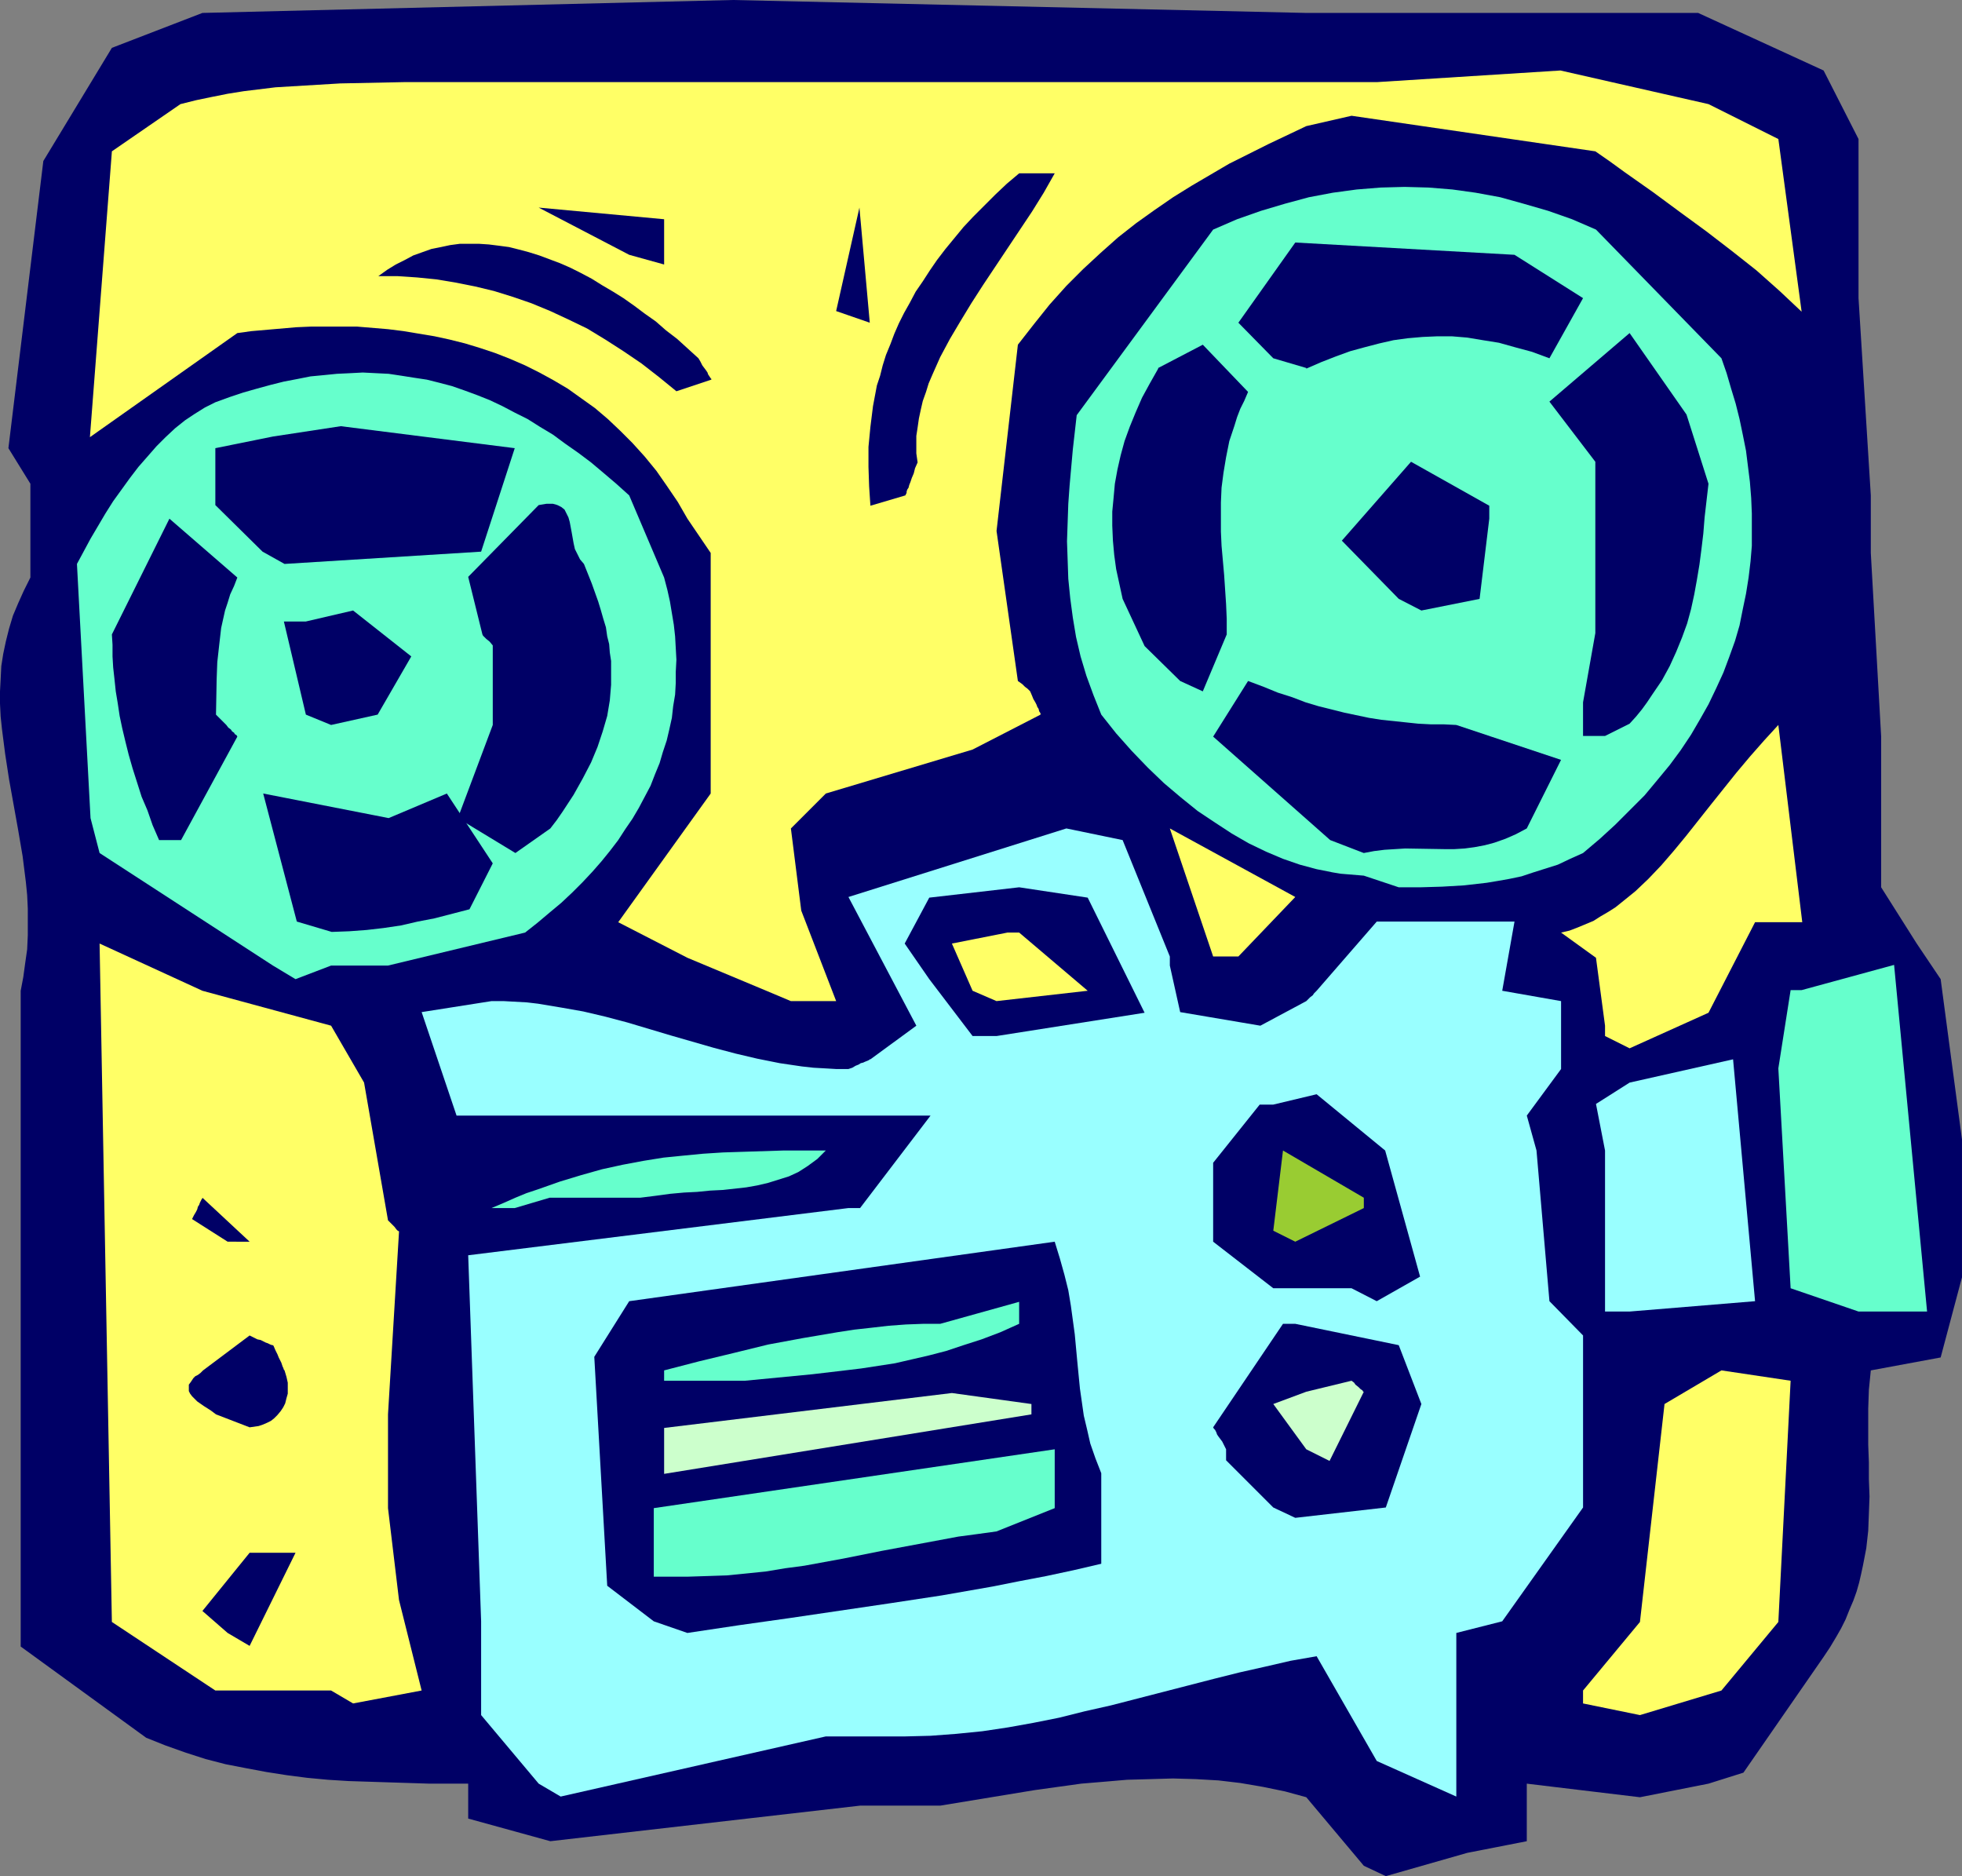 <?xml version="1.0" encoding="UTF-8" standalone="no"?>
<svg
   version="1.0"
   width="129.724mm"
   height="124.024mm"
   id="svg39"
   sodipodi:docname="Film Projector 2.wmf"
   xmlns:inkscape="http://www.inkscape.org/namespaces/inkscape"
   xmlns:sodipodi="http://sodipodi.sourceforge.net/DTD/sodipodi-0.dtd"
   xmlns="http://www.w3.org/2000/svg"
   xmlns:svg="http://www.w3.org/2000/svg">
  <rect width="100%" height="100%" fill="#808080" stroke="none"/>
  <sodipodi:namedview
     id="namedview39"
     pagecolor="#ffffff"
     bordercolor="#000000"
     borderopacity="0.25"
     inkscape:showpageshadow="2"
     inkscape:pageopacity="0.0"
     inkscape:pagecheckerboard="0"
     inkscape:deskcolor="#d1d1d1"
     inkscape:document-units="mm" />
  <defs
     id="defs1">
    <pattern
       id="WMFhbasepattern"
       patternUnits="userSpaceOnUse"
       width="6"
       height="6"
       x="0"
       y="0" />
  </defs>
  <path
     style="fill:#000066;fill-opacity:1;fill-rule:evenodd;stroke:none"
     d="m 340.814,466.167 -14.382,-17.128 -5.333,-1.454 -5.494,-1.131 -5.656,-0.97 -5.494,-0.646 -5.656,-0.323 -5.656,-0.162 -5.656,0.162 -5.818,0.162 -5.656,0.485 -5.818,0.485 -5.818,0.808 -5.818,0.808 -11.797,1.939 -11.797,1.939 h -20.038 l -77.406,8.887 -20.523,-5.655 v -8.725 h -9.696 l -10.181,-0.323 -5.01,-0.162 -5.01,-0.162 -5.171,-0.323 -5.171,-0.485 -5.01,-0.646 -5.171,-0.808 -5.171,-0.97 -5.01,-0.97 -5.01,-1.293 -5.01,-1.616 -5.01,-1.777 -4.848,-1.939 L 5.171,411.39 V 247.545 l 0.646,-3.393 0.485,-3.555 0.485,-3.393 0.162,-3.555 v -3.232 -3.393 L 6.787,223.631 6.464,220.399 5.656,213.936 4.525,207.311 3.394,201.009 2.262,194.708 1.293,188.406 0.485,182.104 0.162,179.034 0,175.802 v -3.07 l 0.162,-3.07 0.162,-3.232 0.485,-3.07 0.646,-3.07 0.808,-3.232 0.97,-3.232 1.293,-3.07 1.454,-3.232 1.616,-3.232 V 120.864 L 2.101,111.977 10.827,40.234 27.957,11.957 50.581,3.232 183.093,0 326.432,3.232 h 80.8 17.13 l 31.35,14.381 8.726,17.128 v 3.07 36.679 l 3.07,49.283 v 14.381 l 2.586,45.89 v 37.649 l 8.888,14.058 5.979,8.887 5.333,40.073 v 34.417 l -5.333,20.036 -17.453,3.232 -0.485,4.847 -0.162,4.686 v 4.524 4.524 l 0.162,4.363 v 4.201 l 0.162,4.363 -0.162,4.363 -0.162,4.201 -0.485,4.363 -0.808,4.201 -0.485,2.262 -0.485,2.101 -0.646,2.262 -0.808,2.262 -0.97,2.262 -0.97,2.424 -1.131,2.262 -1.293,2.262 -1.454,2.424 -1.616,2.424 -20.038,28.923 -8.726,2.747 -17.13,3.393 -28.28,-3.393 v 14.381 l -14.867,2.908 -20.362,5.817 z"
     id="path1" />
  <path
     style="fill:#99ffff;fill-opacity:1;fill-rule:evenodd;stroke:none"
     d="m 134.613,445.646 -14.382,-17.128 v -23.43 l -3.232,-91.456 95.021,-11.796 h 2.909 l 17.614,-23.106 h -97.929 -20.523 l -8.726,-25.853 17.453,-2.747 h 3.07 l 2.909,0.162 2.909,0.162 2.747,0.323 5.818,0.97 5.494,0.97 5.494,1.293 5.494,1.454 10.827,3.232 10.666,3.07 5.494,1.454 5.494,1.293 5.656,1.131 5.494,0.808 2.909,0.323 2.909,0.162 2.747,0.162 h 3.07 l 0.97,-0.323 0.808,-0.485 0.808,-0.323 0.485,-0.323 0.646,-0.162 0.323,-0.162 0.808,-0.323 0.323,-0.162 0.162,-0.162 h 0.162 l 11.474,-8.402 -16.968,-32.155 54.459,-17.128 14.059,2.908 11.797,29.085 v 2.262 l 2.586,11.634 20.038,3.393 11.474,-6.14 0.97,-0.97 0.646,-0.485 0.323,-0.485 0.323,-0.323 0.162,-0.162 0.162,-0.162 15.029,-17.289 h 34.421 l -3.07,17.289 14.706,2.585 v 16.966 l -8.565,11.634 2.424,8.725 3.232,37.649 8.403,8.564 v 42.981 l -20.2,28.439 -11.474,2.908 v 40.881 l -19.877,-8.887 -15.029,-26.176 -6.464,1.131 -6.302,1.454 -6.464,1.454 -6.464,1.616 -25.694,6.625 -6.464,1.454 -6.464,1.616 -6.464,1.293 -6.302,1.131 -6.464,0.97 -6.464,0.646 -6.464,0.485 -6.302,0.162 h -19.877 l -66.256,15.027 z"
     id="path2" />
  <path
     style="fill:#ffff66;fill-opacity:1;fill-rule:evenodd;stroke:none"
     d="m 395.596,422.378 14.221,-17.128 6.141,-54.453 14.221,-8.402 17.291,2.585 -3.07,60.27 -14.221,17.128 -20.362,6.14 -14.221,-2.908 z"
     id="path3" />
  <path
     style="fill:#ffff66;fill-opacity:1;fill-rule:evenodd;stroke:none"
     d="M 82.739,422.378 H 53.813 l -25.856,-17.128 -3.07,-169.501 25.694,11.796 32.158,8.725 8.242,14.219 5.979,34.417 0.485,0.485 0.485,0.485 0.646,0.646 0.485,0.646 0.323,0.323 0.323,0.162 v 0.162 0 l -2.747,45.566 v 23.43 l 2.747,22.945 5.656,22.622 -17.13,3.232 z"
     id="path4" />
  <path
     style="fill:#000066;fill-opacity:1;fill-rule:evenodd;stroke:none"
     d="M 56.883,407.997 50.581,402.503 62.378,387.961 H 73.851 L 62.378,411.229 Z"
     id="path5" />
  <path
     style="fill:#000066;fill-opacity:1;fill-rule:evenodd;stroke:none"
     d="m 163.377,405.089 -11.635,-8.887 -3.232,-57.2 8.726,-13.896 106.333,-14.866 0.646,2.101 0.646,2.101 1.131,4.04 0.97,3.878 0.646,3.878 0.485,3.555 0.485,3.555 0.646,6.948 0.646,6.625 0.485,3.393 0.485,3.393 0.808,3.393 0.808,3.555 1.293,3.716 1.454,3.716 v 22.622 l -6.949,1.616 -6.787,1.454 -6.787,1.293 -6.464,1.293 -6.464,1.131 -6.464,1.131 -12.766,1.939 -25.21,3.716 -12.605,1.777 -12.928,1.939 v 0 z"
     id="path6" />
  <path
     style="fill:#66ffcc;fill-opacity:1;fill-rule:evenodd;stroke:none"
     d="M 163.377,393.94 V 376.812 L 263.569,362.108 v 14.704 l -14.544,5.817 -4.686,0.646 -4.848,0.646 -9.534,1.777 -9.534,1.777 -9.696,1.939 -9.696,1.777 -4.848,0.646 -4.848,0.808 -4.848,0.485 -4.848,0.485 -4.848,0.162 -5.01,0.162 v 0 z"
     id="path7" />
  <path
     style="fill:#000066;fill-opacity:1;fill-rule:evenodd;stroke:none"
     d="m 318.19,376.65 -11.797,-11.796 v -2.747 l -0.485,-0.97 -0.485,-0.97 -0.485,-0.646 -0.485,-0.646 -0.323,-0.485 -0.162,-0.485 -0.323,-0.646 -0.323,-0.323 -0.162,-0.323 v 0 l 17.453,-25.853 h 3.07 l 25.856,5.332 5.656,14.704 -8.888,25.853 -22.624,2.585 z"
     id="path8" />
  <path
     style="fill:#ccffcc;fill-opacity:1;fill-rule:evenodd;stroke:none"
     d="m 165.963,365.016 v -8.241 l 71.912,-8.725 19.877,2.747 v 2.585 l -91.789,14.866 z"
     id="path9" />
  <path
     style="fill:#ccffcc;fill-opacity:1;fill-rule:evenodd;stroke:none"
     d="m 326.432,362.108 -8.242,-11.311 8.242,-3.07 11.312,-2.747 0.646,0.485 0.323,0.485 0.808,0.646 0.485,0.485 0.485,0.323 0.162,0.323 v 0 h 0.162 l -8.565,17.289 z"
     id="path10" />
  <path
     style="fill:#000066;fill-opacity:1;fill-rule:evenodd;stroke:none"
     d="m 53.974,353.382 -0.646,-0.485 -0.646,-0.485 -1.778,-1.131 -1.616,-1.131 -0.646,-0.646 -0.646,-0.646 -0.485,-0.646 -0.323,-0.646 v -0.808 -0.808 l 0.485,-0.646 0.646,-0.97 0.485,-0.485 0.646,-0.323 0.646,-0.485 0.646,-0.646 11.635,-8.725 0.97,0.485 0.97,0.485 0.808,0.162 0.646,0.323 0.646,0.323 0.485,0.162 0.323,0.162 0.323,0.162 0.485,0.162 h 0.162 l 0.162,0.162 0.485,1.131 0.485,0.97 0.323,0.808 0.323,0.646 0.323,0.646 0.162,0.485 0.162,0.485 0.162,0.323 0.162,0.485 0.162,0.162 v 0 l 0.485,1.616 0.323,1.454 v 1.293 1.454 l -0.323,1.131 -0.323,1.293 -0.485,0.97 -0.646,0.97 -0.808,0.97 -0.808,0.808 -0.808,0.646 -0.97,0.485 -1.131,0.485 -0.97,0.323 -1.131,0.162 -1.131,0.162 z"
     id="path11" />
  <path
     style="fill:#66ffcc;fill-opacity:1;fill-rule:evenodd;stroke:none"
     d="m 165.963,342.395 8.726,-2.262 8.726,-2.101 8.565,-2.101 8.726,-1.616 8.565,-1.454 4.202,-0.646 4.363,-0.485 4.202,-0.485 4.363,-0.323 4.363,-0.162 h 4.202 l 19.715,-5.494 v 5.494 l -4.686,2.101 -4.686,1.777 -4.525,1.454 -4.363,1.454 -4.363,1.131 -4.202,0.97 -4.202,0.969 -4.202,0.646 -4.202,0.646 -4.04,0.485 -8.242,0.97 -8.403,0.808 -8.403,0.808 h -20.2 z"
     id="path12" />
  <path
     style="fill:#66ffcc;fill-opacity:1;fill-rule:evenodd;stroke:none"
     d="m 464.438,327.69 -16.968,-5.817 -3.07,-54.938 3.07,-19.552 h 2.747 l 23.109,-6.302 8.242,86.609 h -11.474 z"
     id="path13" />
  <path
     style="fill:#99ffff;fill-opacity:1;fill-rule:evenodd;stroke:none"
     d="m 401.091,327.69 v -40.234 l -2.262,-11.634 8.403,-5.332 25.856,-5.817 5.494,60.432 -31.35,2.585 z"
     id="path14" />
  <path
     style="fill:#000066;fill-opacity:1;fill-rule:evenodd;stroke:none"
     d="m 337.744,321.873 h -19.554 l -15.029,-11.634 v -19.713 l 11.635,-14.542 h 3.394 l 10.827,-2.585 17.13,14.058 8.726,31.509 -10.827,6.14 z"
     id="path15" />
  <path
     style="fill:#000066;fill-opacity:1;fill-rule:evenodd;stroke:none"
     d="m 56.883,310.239 -8.888,-5.655 0.485,-0.97 0.485,-0.808 0.323,-0.646 0.162,-0.646 0.323,-0.485 0.162,-0.485 0.323,-0.646 0.162,-0.323 0.162,-0.162 v -0.162 0 l 11.797,10.988 z"
     id="path16" />
  <path
     style="fill:#99cc32;fill-opacity:1;fill-rule:evenodd;stroke:none"
     d="m 318.19,307.493 2.424,-20.036 20.2,11.796 v 2.585 l -17.13,8.402 z"
     id="path17" />
  <path
     style="fill:#66ffcc;fill-opacity:1;fill-rule:evenodd;stroke:none"
     d="m 122.816,301.837 3.07,-1.293 2.909,-1.293 2.747,-1.131 2.909,-0.97 5.494,-1.939 5.333,-1.616 5.171,-1.454 5.171,-1.131 5.171,-0.97 5.01,-0.808 4.848,-0.485 5.01,-0.485 5.01,-0.323 5.01,-0.162 10.181,-0.323 h 10.504 l -2.101,2.101 -2.424,1.777 -2.262,1.454 -2.424,1.131 -2.586,0.808 -2.586,0.808 -2.747,0.646 -2.747,0.485 -2.909,0.323 -2.909,0.323 -3.232,0.162 -3.232,0.323 -3.232,0.162 -3.555,0.323 -3.555,0.485 -3.878,0.485 v 0 h -22.624 l -8.726,2.585 z"
     id="path18" />
  <path
     style="fill:#000066;fill-opacity:1;fill-rule:evenodd;stroke:none"
     d="m 243.046,258.856 -10.827,-14.219 -6.141,-8.887 6.141,-11.472 22.462,-2.585 17.13,2.585 14.221,28.762 -37.006,5.817 z"
     id="path19" />
  <path
     style="fill:#ffff66;fill-opacity:1;fill-rule:evenodd;stroke:none"
     d="m 401.091,256.271 -2.262,-16.966 -8.726,-6.302 2.101,-0.485 2.101,-0.808 1.939,-0.808 1.939,-0.808 1.778,-1.131 1.939,-1.131 1.778,-1.131 1.616,-1.293 3.394,-2.747 3.232,-3.07 3.232,-3.393 3.07,-3.555 3.07,-3.716 6.141,-7.756 3.232,-4.04 3.232,-4.04 3.394,-4.04 3.555,-4.04 3.555,-3.878 5.979,49.283 H 438.582 l -11.635,22.622 -19.715,8.887 -6.141,-3.07 z"
     id="path20" />
  <path
     style="fill:#ffff66;fill-opacity:1;fill-rule:evenodd;stroke:none"
     d="m 191.496,247.545 -19.715,-8.241 -17.291,-8.887 23.109,-32.155 v -60.109 l -5.818,-8.564 -2.424,-4.201 -2.747,-4.04 -2.586,-3.716 -2.909,-3.555 -3.07,-3.393 -3.07,-3.07 -3.07,-2.908 -3.232,-2.747 -3.394,-2.424 -3.394,-2.424 -3.555,-2.101 -3.555,-1.939 -3.555,-1.777 -3.717,-1.616 -3.717,-1.454 -3.878,-1.293 -3.717,-1.131 -3.878,-0.969 -3.717,-0.808 -3.878,-0.646 -3.878,-0.646 -3.878,-0.485 -3.878,-0.323 -3.878,-0.323 h -3.878 -3.878 -3.717 l -3.717,0.162 -3.717,0.323 -3.717,0.323 -3.717,0.323 -3.555,0.485 -36.845,26.015 5.494,-71.42 17.13,-11.796 3.878,-0.969 3.878,-0.808 4.04,-0.808 4.04,-0.646 7.918,-0.969 8.08,-0.485 8.08,-0.485 7.918,-0.162 7.918,-0.162 h 7.757 235.451 l 45.894,-2.908 37.006,8.402 17.453,8.725 5.818,43.143 -5.494,-5.171 -5.818,-5.171 -6.141,-4.847 -6.302,-4.847 -6.626,-4.847 -6.787,-5.009 -7.11,-5.009 -3.555,-2.585 -3.717,-2.585 -60.923,-8.887 -11.312,2.585 -9.534,4.524 -4.848,2.424 -4.848,2.424 -4.686,2.747 -4.686,2.747 -4.686,2.908 -4.686,3.232 -4.525,3.232 -4.525,3.555 -4.363,3.878 -4.363,4.04 -4.202,4.201 -4.202,4.686 -3.878,4.847 -4.04,5.171 -5.333,46.536 5.333,37.487 1.131,0.808 0.646,0.646 0.646,0.485 0.323,0.323 0.162,0.162 0.162,0.162 v 0 l 0.485,1.131 0.323,0.808 0.485,0.808 0.323,0.646 0.162,0.485 0.323,0.485 0.162,0.646 0.323,0.485 v 0.162 0.162 l -16.968,8.725 -36.683,10.988 -8.726,8.725 2.586,20.521 8.726,22.622 h -11.312 z"
     id="path21" />
  <path
     style="fill:#ffff66;fill-opacity:1;fill-rule:evenodd;stroke:none"
     d="m 243.046,247.545 -5.171,-11.796 13.898,-2.747 h 2.909 l 17.13,14.542 -22.786,2.585 z"
     id="path22" />
  <path
     style="fill:#66ffcc;fill-opacity:1;fill-rule:evenodd;stroke:none"
     d="m 68.195,241.244 -43.309,-28.115 -2.262,-8.725 -3.394,-63.502 3.394,-6.302 3.717,-6.302 1.939,-3.07 2.101,-2.909 2.101,-2.908 2.101,-2.747 2.262,-2.585 2.262,-2.585 2.262,-2.262 2.424,-2.262 2.424,-1.939 2.424,-1.616 2.586,-1.616 2.586,-1.293 3.555,-1.293 3.394,-1.131 3.394,-0.969 3.555,-0.969 3.232,-0.808 3.394,-0.646 3.232,-0.646 3.394,-0.323 3.232,-0.323 3.394,-0.162 3.07,-0.162 3.232,0.162 3.232,0.162 3.232,0.485 3.07,0.485 3.232,0.485 3.232,0.808 3.07,0.808 3.232,1.131 3.07,1.131 3.232,1.293 3.07,1.454 3.07,1.616 3.232,1.616 3.07,1.939 3.232,1.939 3.07,2.262 3.232,2.262 3.232,2.424 3.07,2.585 3.232,2.747 3.232,2.909 8.726,20.521 0.808,3.07 0.646,2.908 0.485,2.909 0.485,2.908 0.323,2.909 0.162,2.908 0.162,2.909 -0.162,3.07 v 2.747 l -0.162,2.908 -0.485,2.909 -0.323,2.908 -0.646,2.909 -0.646,2.747 -0.97,2.909 -0.808,2.747 -1.131,2.747 -1.131,2.909 -1.454,2.747 -1.454,2.747 -1.616,2.747 -1.778,2.585 -1.778,2.747 -2.101,2.747 -2.101,2.585 -2.262,2.585 -2.424,2.585 -2.586,2.585 -2.747,2.585 -2.909,2.424 -3.07,2.585 -3.07,2.424 -34.259,8.241 H 82.739 l -8.888,3.393 z"
     id="path23" />
  <path
     style="fill:#ffff66;fill-opacity:1;fill-rule:evenodd;stroke:none"
     d="m 303.161,238.981 -10.827,-31.993 31.35,17.128 -14.221,14.866 z"
     id="path24" />
  <path
     style="fill:#000066;fill-opacity:1;fill-rule:evenodd;stroke:none"
     d="m 74.174,230.256 -8.403,-31.993 31.35,6.14 14.544,-6.14 11.474,17.451 -5.818,11.472 -8.726,2.262 -4.202,0.808 -4.202,0.97 -4.363,0.646 -4.202,0.485 -4.363,0.323 -4.363,0.162 z"
     id="path25" />
  <path
     style="fill:#66ffcc;fill-opacity:1;fill-rule:evenodd;stroke:none"
     d="m 340.814,218.783 -1.939,-0.162 -1.939,-0.162 -1.939,-0.162 -1.939,-0.323 -4.04,-0.808 -4.202,-1.131 -4.202,-1.454 -4.202,-1.777 -4.363,-2.101 -4.202,-2.424 -4.202,-2.747 -4.363,-2.908 -4.202,-3.393 -4.202,-3.555 -4.04,-3.878 -4.04,-4.201 -3.878,-4.363 -3.717,-4.686 -1.939,-4.847 -1.778,-4.848 -1.454,-4.847 -1.131,-4.847 -0.808,-4.847 -0.646,-4.847 -0.485,-4.848 -0.162,-4.686 -0.162,-4.686 0.162,-4.686 0.162,-4.686 0.323,-4.524 0.808,-9.049 0.97,-8.564 34.098,-46.374 5.979,-2.585 5.979,-2.101 5.979,-1.777 5.979,-1.616 5.979,-1.131 5.979,-0.808 5.979,-0.485 5.979,-0.162 5.979,0.162 5.979,0.485 5.818,0.808 6.141,1.131 5.818,1.616 6.141,1.777 5.979,2.101 5.979,2.585 31.35,32.155 1.293,3.716 1.131,3.878 1.131,3.716 0.97,3.878 0.808,3.878 0.808,4.04 0.485,3.878 0.485,3.878 0.323,4.04 0.162,3.878 v 4.04 4.04 l -0.323,3.878 -0.485,4.04 -0.646,4.04 -0.808,3.878 -0.808,4.04 -1.131,3.878 -1.454,4.04 -1.454,3.878 -1.778,3.878 -1.939,4.04 -2.101,3.716 -2.262,3.878 -2.586,3.878 -2.747,3.716 -3.07,3.716 -3.232,3.878 -3.555,3.555 -3.717,3.716 -3.878,3.555 -4.202,3.555 -3.232,1.454 -3.07,1.454 -3.07,0.97 -3.07,0.97 -2.909,0.969 -3.07,0.646 -2.747,0.485 -2.909,0.485 -5.656,0.646 -5.494,0.323 -5.494,0.162 h -5.333 z"
     id="path26" />
  <path
     style="fill:#000066;fill-opacity:1;fill-rule:evenodd;stroke:none"
     d="m 128.795,213.128 -14.382,-8.725 8.726,-23.268 V 161.26 l -0.808,-0.97 -0.808,-0.646 -0.485,-0.485 -0.323,-0.323 -0.162,-0.323 v 0 l -3.555,-14.381 17.614,-17.936 0.97,-0.162 0.97,-0.162 h 1.616 l 0.646,0.162 0.485,0.162 0.97,0.485 0.808,0.646 0.485,0.969 0.485,0.97 0.323,1.131 0.485,2.585 0.485,2.747 0.323,1.454 0.646,1.293 0.646,1.293 0.97,1.131 0.97,2.424 0.97,2.424 0.808,2.262 0.808,2.262 0.646,2.101 0.646,2.262 0.646,2.101 0.323,2.262 0.485,1.939 0.162,2.101 0.323,2.101 v 1.939 4.04 l -0.323,3.878 -0.646,3.878 -1.131,3.878 -1.293,3.878 -1.616,3.878 -2.101,4.04 -2.262,4.04 -2.747,4.201 -1.454,2.101 -1.616,2.101 z"
     id="path27" />
  <path
     style="fill:#000066;fill-opacity:1;fill-rule:evenodd;stroke:none"
     d="m 332.411,209.896 -29.25,-25.853 8.726,-13.896 3.878,1.454 3.555,1.454 3.555,1.131 3.394,1.293 3.232,0.97 3.232,0.808 3.232,0.808 3.07,0.646 3.07,0.646 3.07,0.485 6.141,0.646 3.07,0.323 3.07,0.162 h 3.232 l 3.232,0.162 26.179,8.725 -8.565,17.128 -2.747,1.454 -2.586,1.131 -2.747,0.97 -2.424,0.646 -2.586,0.485 -2.424,0.323 -2.586,0.162 h -2.424 l -9.858,-0.162 -2.586,0.162 -2.586,0.162 -2.586,0.323 -2.586,0.485 z"
     id="path28" />
  <path
     style="fill:#000066;fill-opacity:1;fill-rule:evenodd;stroke:none"
     d="m 39.754,209.896 -1.616,-3.716 -1.293,-3.716 -1.454,-3.393 -1.131,-3.555 -1.131,-3.555 -0.97,-3.393 -0.808,-3.232 -0.808,-3.393 -0.646,-3.07 -0.485,-3.232 -0.485,-2.908 -0.323,-3.07 -0.323,-2.909 -0.162,-2.747 v -2.908 l -0.162,-2.585 14.382,-28.923 16.968,14.704 -0.808,2.101 -0.97,2.101 -0.646,2.101 -0.646,1.939 -0.97,4.363 -0.485,4.201 -0.485,4.363 -0.162,4.363 -0.162,8.725 0.97,0.97 0.808,0.808 0.808,0.808 0.485,0.646 0.646,0.485 0.323,0.485 0.485,0.323 0.162,0.323 0.485,0.323 0.162,0.323 v 0 0 L 45.248,209.896 Z"
     id="path29" />
  <path
     style="fill:#000066;fill-opacity:1;fill-rule:evenodd;stroke:none"
     d="m 395.596,183.882 v -8.402 l 3.07,-17.289 v -42.82 l -11.474,-15.027 20.038,-17.128 14.221,20.359 5.494,17.289 -0.485,4.201 -0.485,4.201 -0.323,4.04 -0.485,4.04 -0.485,3.716 -0.646,3.878 -0.646,3.555 -0.808,3.716 -0.97,3.555 -1.293,3.555 -1.454,3.555 -1.616,3.555 -1.939,3.555 -2.424,3.555 -1.293,1.939 -1.293,1.777 -1.454,1.777 -1.616,1.777 -6.141,3.07 z"
     id="path30" />
  <path
     style="fill:#000066;fill-opacity:1;fill-rule:evenodd;stroke:none"
     d="M 76.437,178.549 70.942,155.281 h 5.494 l 11.797,-2.747 14.544,11.472 -8.403,14.542 -11.635,2.585 z"
     id="path31" />
  <path
     style="fill:#000066;fill-opacity:1;fill-rule:evenodd;stroke:none"
     d="m 294.92,170.147 -8.888,-8.725 -5.494,-11.796 -0.808,-3.716 -0.808,-3.716 -0.485,-3.555 -0.323,-3.555 -0.162,-3.716 v -3.555 l 0.323,-3.393 0.323,-3.555 0.646,-3.555 0.808,-3.555 0.97,-3.555 1.293,-3.555 1.454,-3.555 1.616,-3.716 1.939,-3.555 2.101,-3.716 v -0.162 l 11.15,-5.817 11.312,11.796 -0.97,2.262 -0.97,1.939 -0.808,2.101 -0.646,2.101 -1.293,3.878 -0.808,4.04 -0.646,3.878 -0.485,3.716 -0.162,3.716 v 3.555 3.716 l 0.162,3.555 0.646,7.271 0.485,7.271 0.162,3.716 v 3.878 l -5.979,14.219 z"
     id="path32" />
  <path
     style="fill:#000066;fill-opacity:1;fill-rule:evenodd;stroke:none"
     d="m 349.54,149.626 -14.221,-14.542 17.291,-19.713 19.554,10.988 v 3.232 l -2.424,20.036 -14.544,2.908 z"
     id="path33" />
  <path
     style="fill:#000066;fill-opacity:1;fill-rule:evenodd;stroke:none"
     d="M 65.61,137.83 53.813,126.196 v -14.219 l 14.382,-2.908 16.968,-2.585 43.47,5.494 -8.403,25.853 -49.126,3.07 z"
     id="path34" />
  <path
     style="fill:#000066;fill-opacity:1;fill-rule:evenodd;stroke:none"
     d="m 217.513,126.358 -0.323,-4.847 -0.162,-4.848 v -5.009 l 0.485,-5.009 0.646,-5.171 0.485,-2.585 0.485,-2.585 0.808,-2.424 0.646,-2.585 0.808,-2.585 1.131,-2.747 0.97,-2.585 1.131,-2.585 1.293,-2.585 1.454,-2.585 1.454,-2.747 1.778,-2.585 1.778,-2.747 1.778,-2.585 2.101,-2.747 2.262,-2.747 2.262,-2.747 2.424,-2.585 2.747,-2.747 2.747,-2.747 2.909,-2.747 3.07,-2.585 h 8.888 l -2.747,4.847 -2.909,4.686 -6.141,9.21 -6.141,9.21 -2.909,4.524 -2.747,4.524 -2.586,4.363 -2.424,4.524 -1.939,4.363 -0.97,2.262 -0.646,2.101 -0.808,2.262 -0.485,2.101 -0.485,2.262 -0.323,2.262 -0.323,2.101 v 2.101 2.262 l 0.323,2.262 -0.646,1.454 -0.323,1.293 -0.485,1.131 -0.323,0.969 -0.323,0.808 -0.162,0.646 -0.323,0.485 -0.162,0.485 v 0.323 l -0.162,0.323 -0.162,0.323 v 0 z"
     id="path35" />
  <path
     style="fill:#000066;fill-opacity:1;fill-rule:evenodd;stroke:none"
     d="m 169.033,97.758 -4.363,-3.555 -4.363,-3.393 -4.525,-3.07 -4.525,-2.908 -4.525,-2.747 -4.686,-2.262 -4.525,-2.101 -4.686,-1.939 -4.686,-1.616 -4.686,-1.454 -4.686,-1.131 -4.848,-0.969 -4.848,-0.808 -4.848,-0.485 -4.848,-0.323 h -4.848 l 2.262,-1.616 2.101,-1.293 2.262,-1.131 2.101,-1.131 2.262,-0.808 2.262,-0.808 2.424,-0.485 2.262,-0.485 2.424,-0.323 h 2.424 2.424 l 2.424,0.162 2.586,0.323 2.424,0.323 2.586,0.646 2.424,0.646 2.586,0.808 2.586,0.969 2.586,0.969 2.586,1.131 2.586,1.293 2.747,1.454 2.586,1.616 2.747,1.616 2.586,1.616 2.747,1.939 2.586,1.939 2.747,1.939 2.586,2.262 2.747,2.101 5.333,4.847 0.485,0.808 0.485,0.969 0.485,0.646 0.485,0.646 0.323,0.485 0.162,0.485 0.323,0.485 0.323,0.485 0.162,0.162 v 0.162 z"
     id="path36" />
  <path
     style="fill:#000066;fill-opacity:1;fill-rule:evenodd;stroke:none"
     d="m 318.19,89.517 -8.726,-8.887 14.221,-20.036 54.782,3.07 17.13,10.826 -8.403,15.027 -4.363,-1.616 -4.202,-1.131 -4.04,-1.131 -4.04,-0.646 -3.878,-0.646 -3.878,-0.323 h -3.555 l -3.717,0.162 -3.717,0.323 -3.555,0.485 -3.555,0.808 -3.717,0.969 -3.555,0.969 -3.555,1.293 -3.717,1.454 -3.717,1.616 v -0.162 z"
     id="path37" />
  <path
     style="fill:#000066;fill-opacity:1;fill-rule:evenodd;stroke:none"
     d="m 208.949,77.721 5.818,-25.853 2.586,28.762 z"
     id="path38" />
  <path
     style="fill:#000066;fill-opacity:1;fill-rule:evenodd;stroke:none"
     d="m 157.237,63.664 -22.624,-11.796 31.35,2.908 v 11.311 z"
     id="path39" />
</svg>
